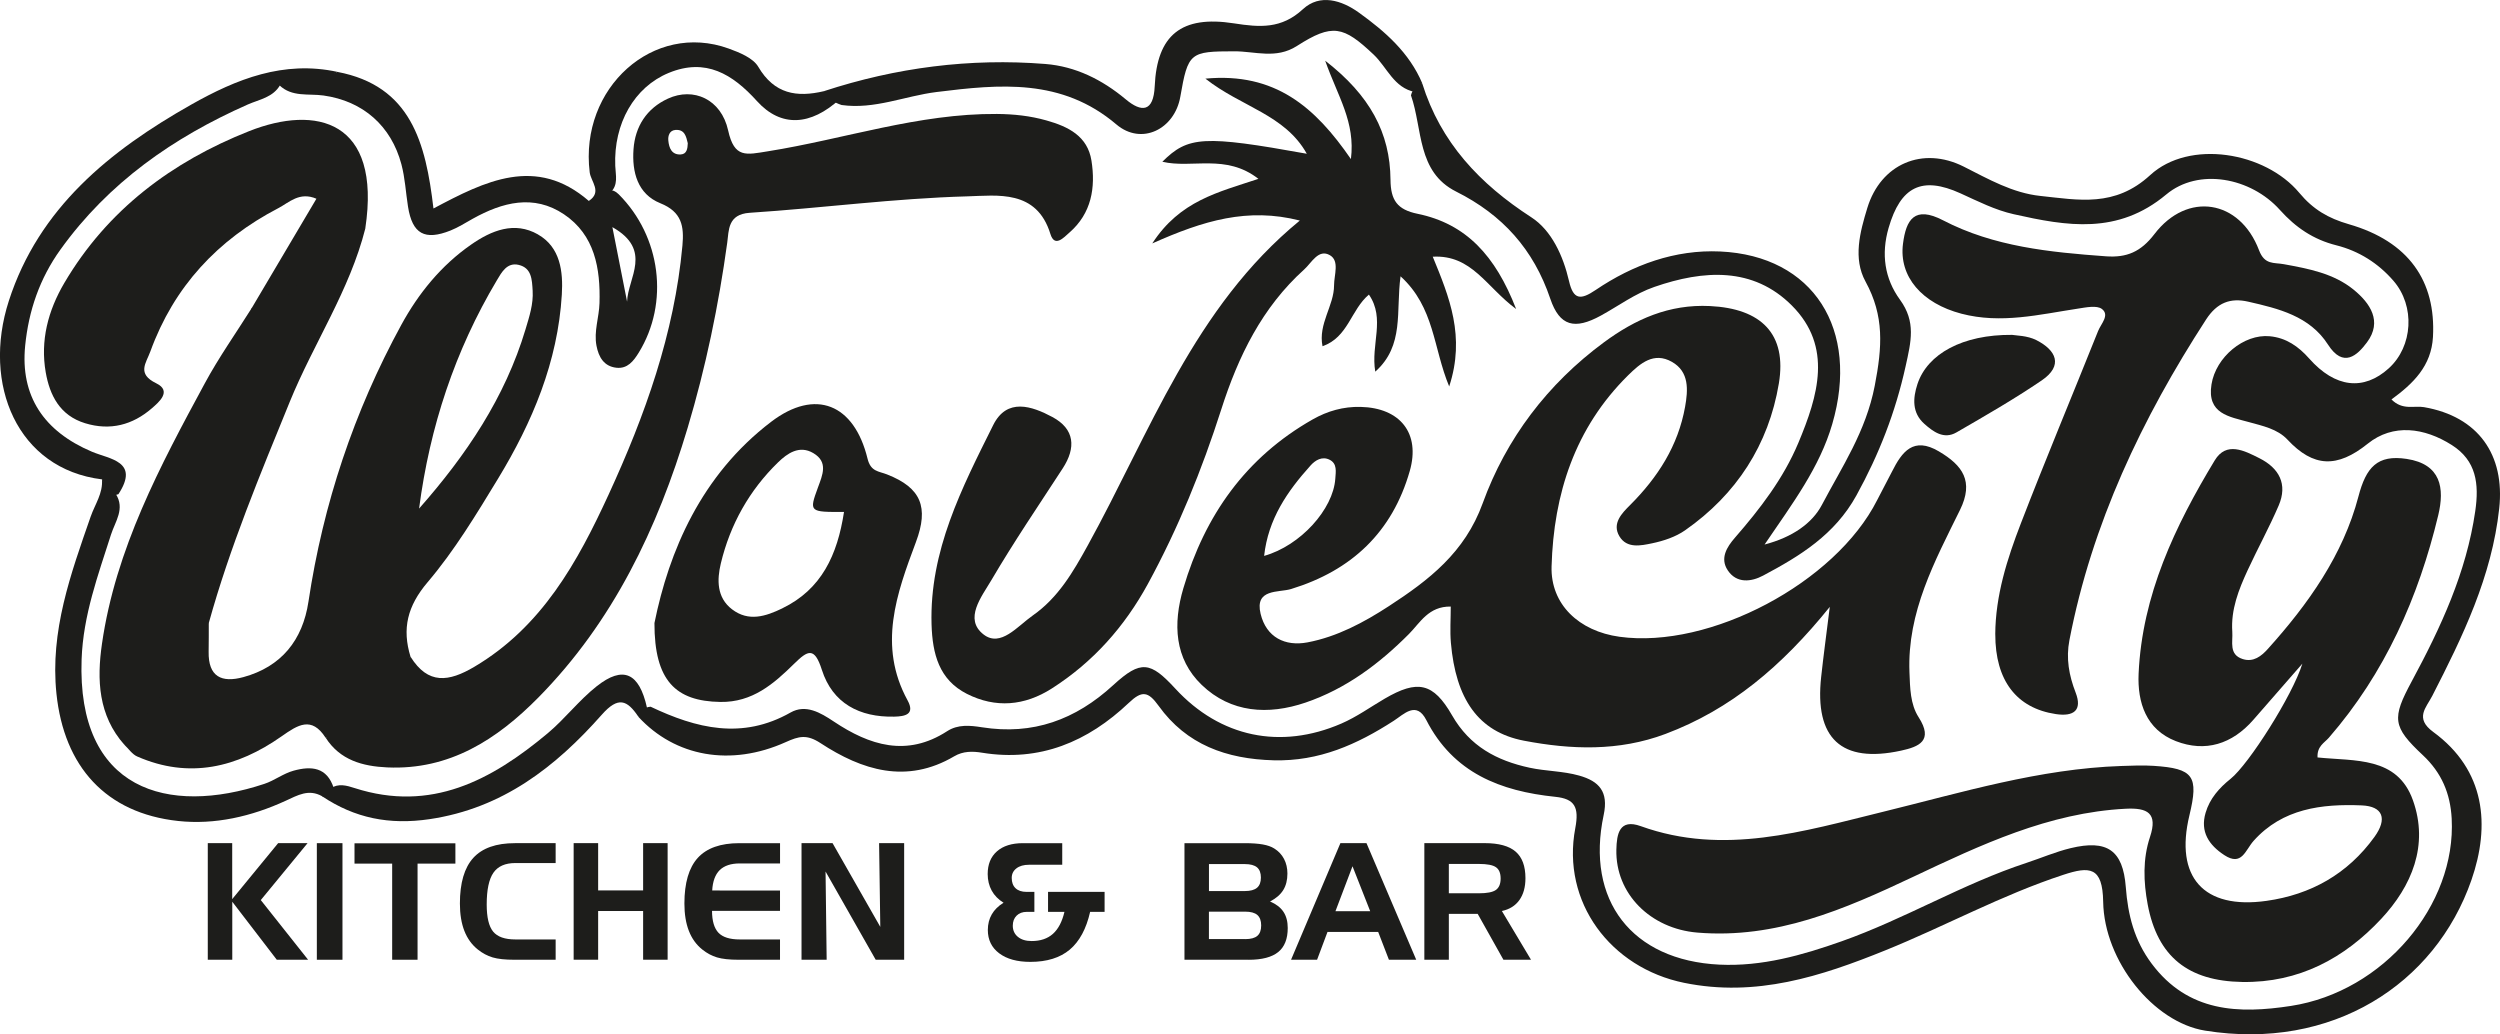 <?xml version="1.0" encoding="UTF-8"?>
<svg id="Ebene_2" data-name="Ebene 2" xmlns="http://www.w3.org/2000/svg" viewBox="0 0 704.22 291.32">
  <defs>
    <style>
      .cls-1 {
        fill: #1d1d1b;
      }
    </style>
  </defs>
  <g id="Layer_1" data-name="Layer 1">
    <g>
      <g>
        <path class="cls-1" d="M400.62,23.47c5.2,16.71,16.22,28.34,30.75,37.75,5.7,3.69,8.97,10.88,10.6,17.94,1.23,5.36,3.29,5.38,7.5,2.53,10.53-7.13,22.41-11.43,35.08-10.85,26.3,1.2,39.36,21.95,31.57,48.63-3.56,12.2-11.05,22.16-19.06,33.92,7.88-2.07,13.41-5.99,16.14-11.16,5.66-10.74,12.39-20.64,14.89-33.55,2.12-10.96,2.73-19.64-2.6-29.38-3.55-6.49-1.57-13.91.51-20.71,3.78-12.41,15.58-17.5,27.19-11.64,6.93,3.5,13.75,7.42,21.54,8.24,10.76,1.13,20.97,3.31,30.96-5.87,11-10.11,32.34-6.59,42.01,5.02,3.89,4.66,8.13,7.14,13.94,8.82,16.88,4.86,24.55,16.04,23.7,31.73-.45,8.22-5.55,13.14-11.69,17.63,3.14,3.15,6.36,1.68,9.16,2.17,15.29,2.65,22.83,13.41,21.19,28.53-2.09,19.21-10.26,36.03-18.86,52.8-1.71,3.33-5.03,6.28.27,10.16,14.75,10.79,16.1,26.33,10.77,41.7-10.23,29.48-39.41,48.17-75.02,42.44-14.58-2.34-28.44-19.62-28.72-36.3-.16-9.94-3.82-10.03-11.27-7.58-17.31,5.68-33.28,14.46-50.09,21.26-18.13,7.34-36.43,13.3-56.7,9.15-20.66-4.23-34.6-22.69-30.64-43.57,1.13-5.96-.2-8.26-5.61-8.82-15.49-1.6-28.73-6.72-36.36-21.63-2.81-5.48-6.31-1.63-9.14.19-10.34,6.68-21.06,11.49-33.88,11.15-13.27-.36-24.52-4.39-32.38-15.34-2.98-4.15-4.73-4.33-8.39-.85-11.56,10.96-25.06,16.71-41.36,14.05-2.63-.43-5.31-.48-7.83,1.01-13.42,7.91-25.96,3.95-37.66-3.71-3.87-2.53-6.08-1.96-9.78-.29-15.54,7-31.17,4.11-41.51-7.1.53-1.68,1.6-2.72,3.42-2.87,12.9,6.13,25.81,9.37,39.43,1.64,4.25-2.41,8.38,0,12.18,2.54,10.1,6.74,20.57,10.08,31.93,2.72,3.04-1.97,6.45-1.63,9.81-1.1,14.33,2.27,26.33-2.1,36.97-11.87,7.81-7.17,10.47-6.64,17.53,1.02,12.61,13.67,29.6,17.22,46.72,9.81,4.35-1.88,8.18-4.66,12.24-7.03,9.23-5.38,13.65-4.55,18.98,4.74,4.99,8.68,12.54,12.71,21.81,14.72,4.62,1,9.39.92,13.95,2.21,5.67,1.59,8.33,4.55,6.93,11.09-5.14,24.06,7.93,40.97,32.59,42.17,11.93.58,23.3-2.63,34.48-6.59,17.79-6.3,34.05-16.17,52.01-22.07,4.15-1.37,8.19-3.12,12.44-4.15,10.27-2.47,14.75.53,15.55,10.96.6,7.9,2.38,15,7.29,21.57,10.3,13.77,24.56,14.17,39.24,11.91,26.1-4.02,46.58-28.41,45.27-52.78-.38-7.08-2.86-12.93-8.11-17.84-8.63-8.08-8.76-10.38-3.14-20.82,8.16-15.15,15.38-30.61,17.89-47.95,1.11-7.68.32-14.2-6.6-18.6-7.74-4.92-16.56-6.11-23.68-.39-8.64,6.94-15.31,6.68-22.62-1.14-2.82-3.02-6.99-3.86-10.91-4.95-5.48-1.52-11.82-2.3-10.49-10.62,1.22-7.67,9.12-14.25,16.41-13.55,4.62.44,8.07,2.85,11.11,6.28,7.31,8.26,15.35,9.16,22.42,2.75,6.79-6.16,7.51-17.52,1.29-24.68-4.28-4.93-9.72-8.37-16.07-9.97-6.44-1.62-11.43-4.99-15.9-9.97-8.19-9.14-22.92-11.94-32.01-4.34-13.66,11.41-28.01,8.91-42.94,5.56-5.28-1.18-10.1-3.65-15.01-5.88-10.89-4.95-16.9-1.89-20.26,9.75-2.12,7.33-1.14,14.23,3.21,20.21,4.53,6.23,3.14,11.72,1.58,18.77-2.87,12.97-7.46,24.75-13.84,36.34-6.12,11.11-15.89,17.07-26.29,22.6-3.31,1.76-7.46,2.32-9.99-1.52-2.21-3.36-.23-6.53,2.04-9.14,7.1-8.16,13.65-16.66,17.88-26.74,5.53-13.21,9.75-27.04-1.81-38.65-10.93-10.98-24.89-10.06-38.75-5.27-5.49,1.9-10.08,5.34-15.09,8.09-7.36,4.03-11.6,3.01-14.23-4.75-4.71-13.92-13.47-23.66-26.52-30.19-11.1-5.56-9.4-17.62-12.73-27.11.42-1.71,1.49-2.81,3.17-3.3Z"/>
        <path class="cls-1" d="M400.62,23.47c-.68.82-1.36,1.63-2.03,2.45-5.98-1.18-7.85-6.95-11.65-10.54-8.54-8.07-11.6-8.84-21.63-2.42-5.87,3.76-11.76,1.48-17.62,1.49-12.5.02-13.03.31-15.21,12.8-1.59,9.16-10.93,13.82-18.02,7.79-15.39-13.06-32.84-11.33-50.65-9.12-8.93,1.11-17.48,4.97-26.75,3.66-2.11-.72-3.97-1.77-4.95-3.91,20.29-6.64,41.13-9.35,62.38-7.65,8.46.68,15.98,4.4,22.65,9.98,4.4,3.68,7.8,3.64,8.13-3.7.64-14.42,7.5-20.05,22.35-17.72,7.27,1.14,13.36,1.59,19.39-3.99,4.8-4.44,10.94-2.53,15.79.97,7.35,5.29,14.17,11.24,17.84,19.92Z"/>
        <path class="cls-1" d="M95.03,20.24c-4.69,4.11-11.45-1-16.04,3.57-2,3.64-5.92,4.18-9.23,5.64-20.94,9.27-39.15,21.96-52.72,40.83-5.89,8.2-8.97,17.26-9.95,27.09-1.41,14.16,5.22,24.12,18.82,29.88,4.95,2.1,13.52,2.67,7.45,11.95-4.16,1.53-3.36-2.49-4.65-4.17-23.82-2.92-33.82-26.76-26.22-50.28,8.45-26.16,28.41-42.3,51.39-55.29,12.76-7.21,26.01-12.49,41.14-9.22Z"/>
        <path class="cls-1" d="M28.72,135.04c1.3,1.37,2.6,2.74,3.9,4.11,2.65,4.17-.17,7.75-1.35,11.43-3.66,11.49-7.83,22.71-8.28,35.1-1.35,37.01,24.34,44.14,51.47,35.13,2.87-.95,5.34-2.92,8.25-3.72,4.97-1.37,9.39-1.03,11.3,4.9-.4,1.78-1.12,3.1-3.3,2.29-3.77-2.1-6.82-.28-10.29,1.31-9.56,4.39-19.9,6.8-30.26,5.67-20.34-2.21-32.12-15.3-34.26-35.87-1.84-17.65,4.02-33.7,9.64-49.87,1.2-3.44,3.5-6.57,3.18-10.48Z"/>
        <path class="cls-1" d="M90.71,224.27c.8-.73,1.6-1.45,2.4-2.18,2.23-1.52,4.58-.81,6.78-.1,21.56,6.94,38.59-2.23,54.37-15.42,4.88-4.08,8.8-9.28,13.8-13.24,7.45-5.9,11.99-3.87,14.19,6.04-.81.84-1.61,1.68-2.42,2.53-3.18-4.73-5.68-5.81-10.3-.59-13.03,14.73-27.98,26.4-48.54,29.44-11.3,1.67-21.05-.27-30.29-6.47Z"/>
        <path class="cls-1" d="M171.91,54.26c-2.56-.63-1.03,9.35-6.05,2.34,3.85-2.54.57-5.45.25-8.06-2.91-23.79,17.97-42.54,39.16-34.86,3.05,1.11,6.86,2.64,8.33,5.14,4.51,7.67,10.82,8.68,18.5,6.86,1.68.37,3.51.43,4.51,2.2-8.26,7.6-16.63,8.06-23.38.6-6.89-7.62-14.44-12.23-24.84-7.95-9.74,4-15.55,14.28-15.08,26.18.1,2.66.94,5.38-1.4,7.56Z"/>
        <path class="cls-1" d="M663.17,115.62c-3.99,6.83-6.93,9.35-12.03,4.34-4.15-4.07-9.78-5.67-15.06-7.9-2.06-.87-8.44.96-5.29-5.35,2.09-4.18,4.78-7.74,10.19-4.76,1.68.93,3.37,2.28,4.41,3.86,3.87,5.88,8.59,10.31,17.78,9.8Z"/>
        <path class="cls-1" d="M174.25,54.7c-3.78-3.66-5.2,3.06-8.39,1.9-14.82-12.83-29.19-5.62-43.76,2.13-2.17-18.52-6.34-34.54-27.07-38.48-5.06,2.97-12.13-2.88-16.35,3.74,3.57,3.44,8.21,2.32,12.44,2.91,11.13,1.56,19.07,8.55,21.95,19.38,1.04,3.92,1.23,7.96,1.86,11.93,1.22,7.71,4.73,9.61,11.98,6.72,2.18-.87,4.18-2.16,6.23-3.3,8.38-4.67,17.19-7,25.73-1.26,8.69,5.85,10.28,15.25,10,25.01-.11,4.01-1.63,7.94-.85,12.01.61,3.18,2.09,5.82,5.63,6.2,3.1.33,4.8-1.87,6.27-4.25,8.64-14.02,6.28-32.72-5.66-44.63ZM176.64,84.97c-1.25-6.36-2.51-12.73-4.14-20.99,11.46,6.48,4.35,14.26,4.14,20.99Z"/>
        <path class="cls-1" d="M652.79,213.36c10.62,1.1,22.48-.33,26.9,12.06,4.54,12.71-.36,24.23-8.93,33.41-10.36,11.1-23.19,18.05-39.17,17.78-15.12-.26-23.84-7.02-26.62-21.87-1.18-6.31-1.41-12.78.66-18.98,2.24-6.74-.71-8.25-6.8-7.95-21.74,1.09-40.95,10.23-60.03,19.24-19.33,9.13-38.57,17.49-60.68,15.65-13.19-1.1-23.09-10.92-22.81-23.36.1-4.39.82-8.81,6.88-6.62,23.37,8.42,45.83,1.44,68.26-4.05,22.17-5.44,44.07-12.13,67.12-12.9,3.02-.1,6.06-.24,9.07-.04,11.27.74,12.76,2.86,10.09,13.95-4.18,17.36,3.95,26.6,21.74,24.08,12.46-1.76,22.84-7.56,30.38-18,3.7-5.12,2.42-8.64-3.59-8.89-11.23-.46-22.3.87-30.44,9.98-2.37,2.65-3.31,7.27-8.27,4.02-4.28-2.81-6.85-6.55-5.26-11.92,1.18-4,3.81-6.98,7.06-9.58,5.08-4.07,17.42-23.44,20.2-32.43-5.56,6.37-9.69,11.12-13.83,15.85-5.96,6.81-13.48,9.21-21.83,5.97-8.34-3.24-10.84-10.85-10.47-19,1-22.14,10.24-41.55,21.44-60.07,3.28-5.43,8.36-2.74,12.58-.62,5.56,2.79,8.02,7.3,5.44,13.32-2.65,6.17-5.9,12.08-8.72,18.18-2.55,5.51-4.79,11.15-4.35,17.41.2,2.84-1.05,6.42,2.97,7.68,2.98.93,5.19-.8,7.05-2.87,11.36-12.62,21.18-26.44,25.51-42.93,2.16-8.24,5.32-11.85,13.6-10.59,9.69,1.48,10.7,8.26,8.89,15.83-5.56,23.17-15.02,44.52-30.82,62.71-1.26,1.45-3.36,2.38-3.19,5.56Z"/>
        <path class="cls-1" d="M366.13,62.12c-14.67-3.72-27.05-.02-41.55,6.45,7.8-12.03,18.52-14.39,29.9-18.19-9.16-7.17-18.7-2.83-27.06-4.82,7.25-7.22,11.63-7.49,40.69-2.25-6.18-11.07-18.51-13.2-28.56-21.16,19.65-1.84,30.95,8.07,40.99,22.66,1.29-10.49-3.67-17.56-7.25-27.71,12.6,9.75,18.29,20.32,18.4,33.55.05,5.78,1.93,8.4,7.61,9.57,13.68,2.81,21.95,11.79,27.78,26.83-8.45-6.23-12.47-15.34-23.49-14.74,4.68,11.39,9.25,22.46,4.63,36.55-4.54-10.91-4.08-22.25-13.7-31.03-1.36,9.87,1.14,19.48-7.12,26.86-1.32-7.68,2.91-14.86-1.79-21.71-5.12,4.31-5.81,12-13.07,14.55-1.27-6.32,3.26-11.41,3.25-17.16,0-2.91,1.59-6.86-1.15-8.47-3.24-1.9-5.15,2.1-7.25,3.99-11.87,10.7-18.58,24.46-23.37,39.43-5.44,16.99-12.13,33.49-20.69,49.19-6.57,12.03-15.41,21.99-27.02,29.41-7.72,4.94-15.86,5.62-23.95,1.53-7.84-3.97-9.7-11.26-9.95-19.54-.61-20.75,8.54-38.45,17.36-56.16,3.87-7.78,10.88-5.38,16.68-2.28,6.3,3.38,6.71,8.64,2.89,14.49-6.79,10.43-13.79,20.75-20.09,31.48-2.7,4.6-7.84,10.92-2.18,15.29,4.81,3.71,9.55-2.35,13.87-5.37,7.16-5.01,11.35-12.25,15.43-19.65,17.6-31.89,29.96-67.14,59.75-91.56Z"/>
        <path class="cls-1" d="M562.04,178.69c.06-10.94,3.34-21.21,7.2-31.22,7.01-18.17,14.54-36.14,21.77-54.23.8-2.01,3.33-4.46,1.09-6.19-1.43-1.11-4.48-.46-6.73-.12-10.92,1.66-21.71,4.37-32.89,1.43-11.01-2.9-17.63-10.38-16.43-19.7.87-6.8,3.24-10.78,11.29-6.6,14.31,7.44,30.09,8.99,45.9,10.14,5.85.42,9.81-1.26,13.63-6.25,9.25-12.11,24.06-9.75,29.48,4.56,1.58,4.16,4.18,3.39,6.98,3.91,6.95,1.27,14.03,2.59,19.65,7.17,4.7,3.83,8.15,8.95,3.78,14.83-2.72,3.67-6.66,7.39-10.99.65-5.17-8.04-13.89-10.13-22.46-12.09-5.03-1.15-8.79.25-11.89,5.03-18.08,27.9-32.14,57.46-38.49,90.33-.99,5.1-.13,9.9,1.76,14.77,1.92,4.98-.54,6.8-5.58,6.04-11.1-1.67-17.07-9.47-17.06-22.47Z"/>
        <path class="cls-1" d="M70.96,86.69c6.02-10.17,12.04-20.34,18.17-30.71-4.78-2.06-7.69,1.07-10.72,2.65-17.07,8.88-29.43,22.11-36.06,40.38-1.2,3.3-3.89,6.27,1.68,8.97,4.51,2.19.63,5.39-1.28,7.05-5.38,4.66-11.69,6.36-18.77,4.19-7.11-2.17-9.97-7.86-11.1-14.34-1.55-8.93.63-17.33,5.23-25.16,12.14-20.63,30.36-34.19,52.07-42.78,18.85-7.46,37.33-3.14,32.72,27.4-6.72,5.48-12.95,11.41-18.1,18.46-2.35,3.21-5.07,6.33-8.79,7.96-3.73,1.63-6.6,1.3-5.07-4.06Z"/>
        <path class="cls-1" d="M70.96,86.69c1.18,5.87,3.94,3.03,5.97.85,5.42-5.82,10.57-11.89,15.91-17.79,2.69-2.97,5.42-6.03,10.07-5.41-4.4,17.43-14.56,32.36-21.27,48.8-8.37,20.52-16.9,40.96-22.83,62.37-4.59,2.59-5.11,7.1-6.27,11.73-2.47,9.91-8.6,17.42-17.49,22.58-7.39-8.3-7.79-18.36-6.33-28.45,3.85-26.71,16.38-50.12,28.98-73.41,3.96-7.33,8.81-14.18,13.25-21.25Z"/>
        <path class="cls-1" d="M566.79,94.33c1.02.2,4.26.17,6.83,1.48,5.58,2.83,7.67,7.16,1.49,11.36-7.74,5.26-15.89,9.95-24.01,14.64-3.54,2.05-6.56-.21-9.06-2.44-3.47-3.1-3.23-7.19-1.91-11.2,2.8-8.47,12.7-13.97,26.66-13.84Z"/>
        <path class="cls-1" d="M546.18,127.16c-7.2-4.26-10.41.08-13.23,5.69-1.36,2.7-2.83,5.35-4.19,8.05-11.75,23.25-47.08,41.98-72.56,38.47-11.41-1.57-19.45-9.12-19.14-19.81.59-20.41,6.55-38.98,21.52-53.8,3.49-3.45,7.29-6.71,12.38-3.83,4.94,2.8,4.55,7.96,3.71,12.66-1.96,10.98-7.69,19.89-15.51,27.7-2.26,2.26-5.16,5.15-2.99,8.78,2.1,3.51,6.06,2.63,9.22,1.97,3.22-.67,6.62-1.8,9.28-3.66,14.47-10.1,23.53-24.1,26.41-41.35,2.33-14-4.98-21.12-19.42-21.82-11.46-.56-20.98,3.68-29.85,10.22-15.88,11.72-27.54,27.1-34.15,45.33-5.04,13.91-15.18,21.66-26.44,28.99-7.05,4.59-14.58,8.62-22.91,10.2-6.33,1.2-11.61-1.43-13.21-8.03-1.74-7.18,5.11-5.94,8.56-6.99,17.13-5.24,28.55-16.07,33.46-33.27,3.04-10.64-2.74-17.79-13.87-18.04-4.84-.11-9.28,1.14-13.49,3.53-18.86,10.72-30.35,27.02-36.42,47.55-2.96,10.03-2.51,19.85,5.18,27.24,8.19,7.87,18.71,8.56,29.26,4.96,11.35-3.88,20.71-10.87,29.13-19.34,3.12-3.14,5.5-7.8,11.75-7.7,0,3.55-.25,6.9.04,10.22,1.37,15.68,7.6,25.08,20.6,27.57,13.19,2.52,26.65,3.05,39.82-1.9,18.4-6.91,32.78-19.03,46.31-35.8-1.01,8.11-1.8,13.92-2.43,19.74-1.9,17.34,5.7,24.41,22.49,20.76,5.02-1.09,9.24-2.77,4.96-9.42-2.36-3.66-2.41-8.25-2.58-12.7-.65-16.95,7.14-31.26,14.24-45.69,3.98-8.09.72-12.55-5.92-16.47ZM369.14,131.15c1.35-1.51,3.27-2.7,5.38-1.65,2.21,1.1,1.75,3.38,1.62,5.34-.59,8.62-9.82,18.87-20.05,21.75,1.14-10.4,6.55-18.21,13.05-25.43Z"/>
        <path class="cls-1" d="M307.45,45.25c-1.09-6.91-6.51-9.59-12.7-11.33-4.6-1.3-9.19-1.78-13.93-1.82-22.08-.17-42.97,7.08-64.47,10.51-6.16.98-9.49,2.05-11.24-5.87-1.95-8.83-9.79-12.26-16.96-8.96-5.99,2.75-9.25,7.84-9.7,14.29-.45,6.36,1.12,12.59,7.56,15.18,6.06,2.43,6.72,6.48,6.22,11.94-2.27,24.77-10.53,47.82-20.79,70.12-8.73,18.99-18.78,37.25-37.83,48.52-7.21,4.27-13.02,5.05-17.94-2.79-10.11,5.34-14,17.23-23.94,22.76,4.06,6.35,10.45,8.05,17.34,8.37,17.55.8,30.93-7.88,42.57-19.68,21.06-21.36,33.58-47.63,42.06-75.97,5.1-17.05,8.72-34.47,11.15-52.14.48-3.47.09-8.03,6.34-8.44,20.44-1.34,40.82-4.07,61.26-4.63,8.48-.23,19.56-2,23.43,10.59,1.21,3.92,3.77,1,5.35-.38,6.25-5.43,7.42-12.68,6.22-20.27ZM191.8,43.51c-2.58.15-3.34-1.8-3.54-3.9-.14-1.38.35-2.85,1.94-3,2.71-.25,3.1,1.93,3.54,3.73-.05,1.57-.3,3.06-1.95,3.16Z"/>
        <path class="cls-1" d="M151.55,66.04c-6.64-3.79-13.12-1.12-18.84,2.86-8.43,5.86-14.82,13.72-19.69,22.65-13.31,24.4-22,50.43-26.13,77.92-1.64,10.9-7.68,18.34-18.31,21.26-6.17,1.69-9.94-.1-9.81-7.16.05-2.69.03-5.37.04-8.06-3.94-1.03-6.15,1.91-6.53,4.54-1.8,12.33-10.77,20.28-17.23,29.77,1.19,1.11,2.19,2.66,3.59,3.27,14.69,6.44,28.21,3.09,40.7-5.69,4.6-3.23,8.42-5.71,12.37.4,13.15-2.15,16.3-14.82,23.94-22.76-2.45-7.96-.9-14.33,4.82-21.06,7.56-8.9,13.7-19.08,19.8-29.11,9.7-15.95,16.86-32.97,17.99-51.89.39-6.45-.38-13.32-6.71-16.93ZM148.05,92.71c-5.77,19.29-16.74,35.52-30,50.55,3.01-23.03,10.11-44.5,21.92-64.32,1.33-2.23,2.85-5.09,6.12-4.33,3.7.87,3.76,4.17,3.95,7.27.23,3.79-.93,7.27-1.99,10.83Z"/>
        <path class="cls-1" d="M249.93,133.66c-2.41-.95-4.65-.76-5.55-4.45-3.76-15.42-14.67-19.9-27.16-10.39-19.76,15.06-28.78,36.49-32.87,56.69-.03,16.25,5.98,22.02,18.55,22.22,9.05.15,15.05-5.1,20.83-10.79,3.83-3.76,5.69-4.79,7.78,1.75,3.01,9.43,10.61,13.4,20.4,13.18,3.03-.07,5.91-.62,3.74-4.59-8.41-15.4-3.11-29.99,2.36-44.6,3.67-9.8,1.46-15.27-8.1-19.02ZM220.4,171.35c-4.74,2.3-9.54,3.84-14.19.29-4.35-3.32-4.26-8.34-3.16-12.93,2.63-10.97,8.02-20.59,16.12-28.47,2.61-2.54,6-4.92,9.92-2.61,4.28,2.52,2.62,6.13,1.3,9.73-2.51,6.86-2.41,6.9,7.36,6.84-1.86,12.14-6.33,21.8-17.37,27.15Z"/>
      </g>
      <g>
        <path class="cls-1" d="M58.51,237.5h6.9v15.77l12.94-15.77h8.29l-13.18,16.04,13.32,16.8h-8.82l-12.53-16.33v16.33h-6.9v-32.84Z"/>
        <path class="cls-1" d="M96.47,270.35h-7.22v-32.84h7.22v32.84Z"/>
        <path class="cls-1" d="M110.47,243.27h-10.61v-5.72h28.42v5.72h-10.66v27.08h-7.15v-27.08Z"/>
        <path class="cls-1" d="M145.17,243.11c-2.86,0-4.92.91-6.18,2.73-1.26,1.82-1.89,4.8-1.89,8.96,0,3.6.6,6.14,1.81,7.62,1.21,1.47,3.29,2.21,6.26,2.21h11.35v5.72h-11.68c-2.58,0-4.6-.22-6.08-.66-1.47-.44-2.86-1.18-4.16-2.22-1.68-1.34-2.95-3.09-3.79-5.24-.84-2.15-1.26-4.73-1.26-7.72,0-5.81,1.26-10.09,3.78-12.86,2.52-2.76,6.42-4.14,11.71-4.14h11.48v5.61h-11.35Z"/>
        <path class="cls-1" d="M168.49,237.5v13.32h12.67v-13.32h6.9v32.84h-6.9v-13.72h-12.67v13.72h-6.9v-32.84h6.9Z"/>
        <path class="cls-1" d="M208.39,243.22c-2.5,0-4.38.63-5.66,1.88-1.27,1.25-1.97,3.17-2.11,5.74l19.1.02v5.72h-19.15c.01,2.86.62,4.91,1.82,6.17,1.2,1.25,3.19,1.88,5.99,1.88h11.34v5.72h-11.67c-2.58,0-4.6-.22-6.07-.66-1.47-.44-2.86-1.18-4.15-2.22-1.68-1.34-2.94-3.09-3.78-5.24-.84-2.15-1.26-4.73-1.26-7.72,0-5.81,1.26-10.09,3.77-12.86,2.52-2.76,6.42-4.14,11.7-4.14h11.47v5.72h-11.34Z"/>
        <path class="cls-1" d="M225.78,237.5h8.74l13.45,23.59-.34-23.59h7.06v32.84h-8.02l-14.12-24.84.31,24.84h-7.08v-32.84Z"/>
        <path class="cls-1" d="M307.08,256.85c-1.09,4.8-3,8.34-5.74,10.65-2.74,2.3-6.44,3.45-11.1,3.45-3.71,0-6.63-.8-8.77-2.41-2.14-1.61-3.21-3.8-3.21-6.57,0-1.65.37-3.12,1.11-4.4.74-1.28,1.84-2.38,3.32-3.28-1.47-.91-2.59-2.05-3.34-3.42-.75-1.37-1.13-2.93-1.13-4.67,0-2.73.87-4.86,2.61-6.39,1.74-1.53,4.18-2.3,7.31-2.3h11.08v6.08h-9.34c-1.5,0-2.7.34-3.57,1.02-.88.68-1.32,1.57-1.32,2.69,0,1.25.36,2.22,1.08,2.9s1.75,1.03,3.07,1.03h2.23v5.63h-2.15c-1.18,0-2.13.35-2.85,1.06-.72.71-1.08,1.65-1.08,2.83,0,1.31.48,2.36,1.44,3.15.96.79,2.25,1.18,3.88,1.18,2.47,0,4.46-.67,5.98-2.02,1.51-1.35,2.59-3.41,3.25-6.2h-4.62v-5.63h15.93v5.63h-4.07Z"/>
        <path class="cls-1" d="M351.72,270.35h-18.07v-32.84h16.87c2.13,0,3.86.12,5.19.36,1.33.24,2.41.62,3.23,1.14,1.21.76,2.13,1.74,2.76,2.95.63,1.21.95,2.58.95,4.11,0,1.83-.39,3.38-1.18,4.66-.79,1.27-2.03,2.34-3.71,3.21,1.7.72,2.95,1.68,3.76,2.89.81,1.21,1.22,2.74,1.22,4.57,0,3.07-.89,5.33-2.68,6.78-1.79,1.45-4.57,2.18-8.33,2.18ZM340.55,243.4v7.6h10.1c1.56,0,2.71-.31,3.44-.93.73-.62,1.09-1.57,1.09-2.87s-.37-2.27-1.09-2.88c-.73-.61-1.88-.92-3.44-.92h-10.1ZM350.75,264.54c1.58,0,2.73-.31,3.44-.93.71-.62,1.07-1.59,1.07-2.92s-.36-2.32-1.08-2.95c-.72-.63-1.87-.94-3.43-.94h-10.21v7.73h10.21Z"/>
        <path class="cls-1" d="M377.59,237.5h7.33l14.01,32.84h-7.69l-3.02-7.82h-14.28l-2.93,7.82h-7.33l13.9-32.84ZM380.98,244.03l-4.8,12.65h9.79l-4.98-12.65Z"/>
        <path class="cls-1" d="M401.22,237.5h17c3.96,0,6.87.8,8.71,2.39,1.85,1.59,2.77,4.09,2.77,7.48,0,2.52-.57,4.57-1.71,6.17-1.14,1.59-2.78,2.62-4.93,3.08l8.2,13.72h-7.77l-7.24-12.91h-8.13v12.91h-6.9v-32.84ZM416.59,243.36h-8.47v8.27h8.47c2.29,0,3.89-.31,4.78-.94.89-.63,1.34-1.7,1.34-3.22s-.44-2.57-1.31-3.18c-.87-.62-2.48-.93-4.81-.93Z"/>
      </g>
    </g>
  </g>
</svg>
